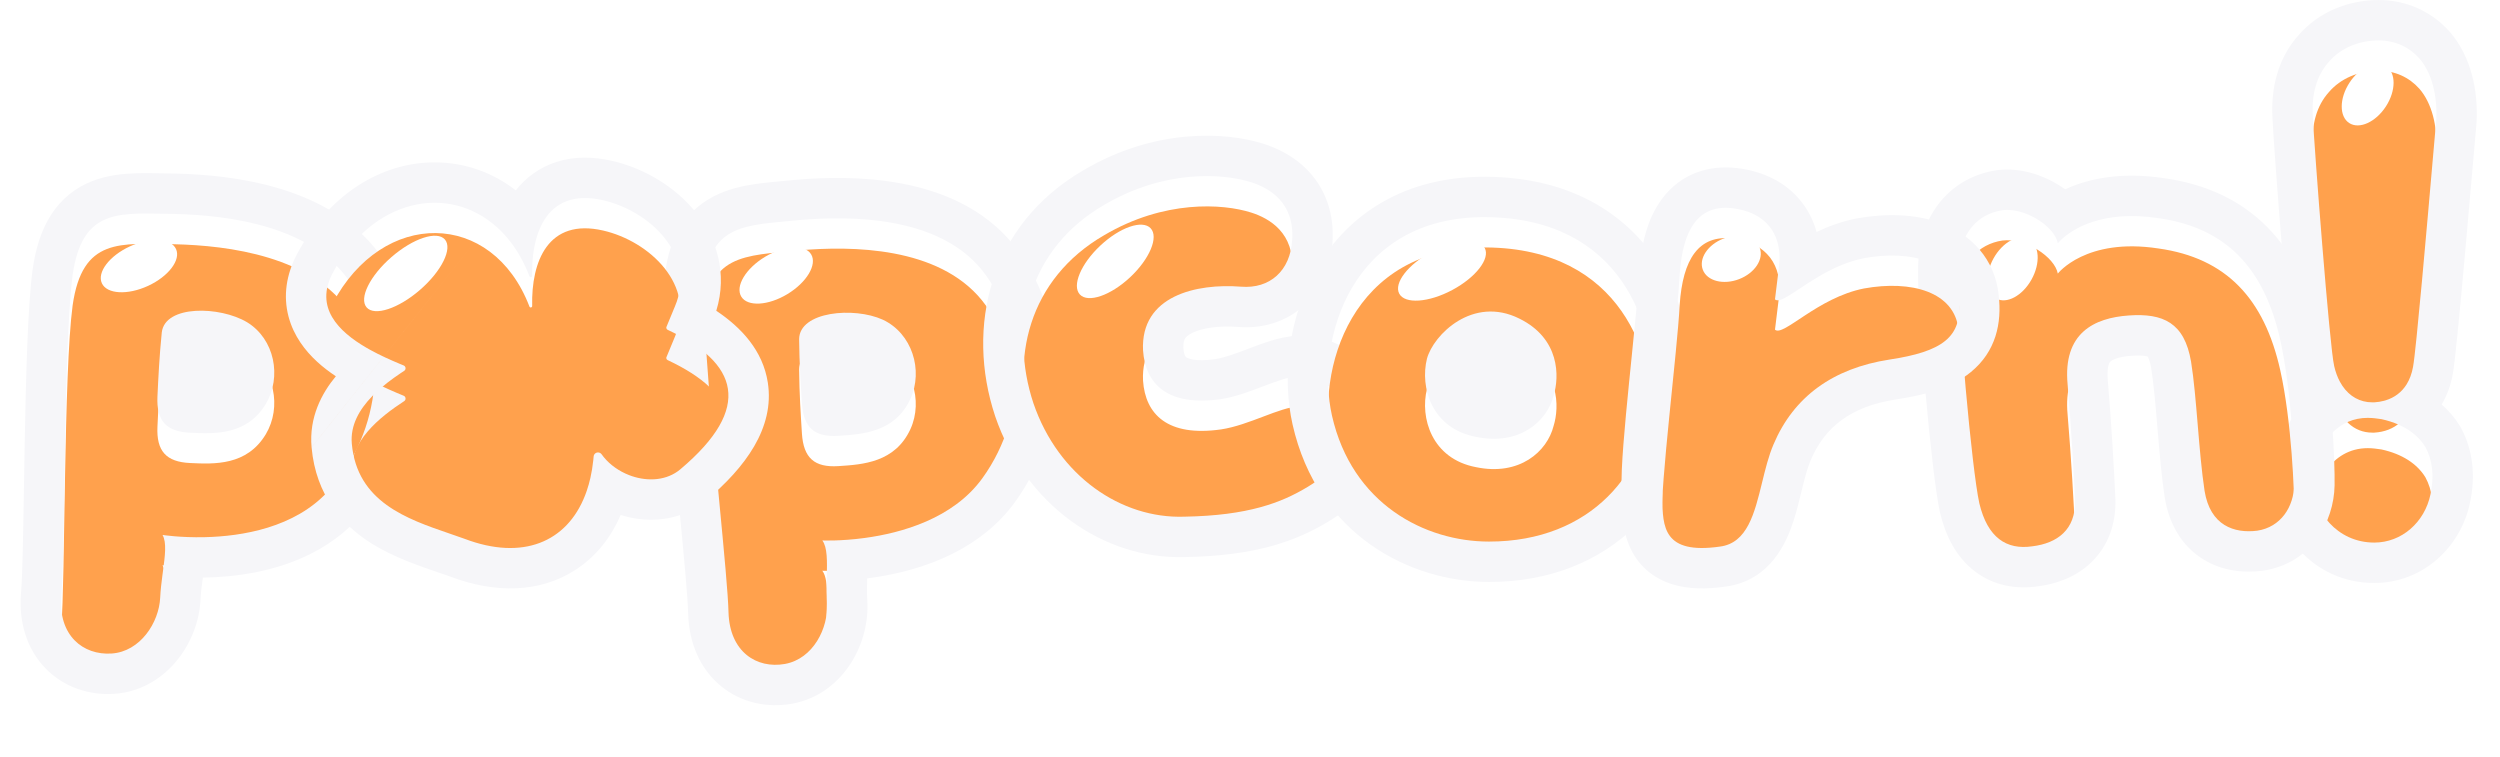 <svg width="690" height="209" viewBox="0 0 690 209" fill="none" xmlns="http://www.w3.org/2000/svg">
<g filter="url(#filter0_d_2402_30904)">
<path d="M667.761 16.148C671.151 20.071 672.758 26.314 672.404 33.092C671.515 42.903 667.07 95.525 666.002 101.233C664.933 107.298 661.01 110.688 655.302 111.047L654.767 111.047C649.594 111.048 645.669 107.303 644.24 101.061C642.99 96.067 638.693 40.237 638.334 32.032C637.976 25.967 639.401 20.794 642.789 17.047C645.999 13.3 650.993 11.159 656.522 11.157C660.981 11.156 664.906 12.938 667.761 16.148ZM657.266 115.684C662.974 116.931 667.077 119.605 669.397 123.35C671.36 126.917 671.897 131.376 670.828 136.371C669.225 144.22 662.805 149.751 655.313 149.754C644.968 149.757 638.365 141.018 638.363 132.991C638.361 125.678 643.174 115.331 653.52 115.328C654.768 115.328 656.017 115.506 657.266 115.684Z" fill="#FFA14D"/>
</g>
<path fill-rule="evenodd" clip-rule="evenodd" d="M676.144 8.798L676.196 8.859C682.11 15.702 683.981 25.181 683.537 33.675L683.526 33.887L683.506 34.098C683.327 36.081 683.015 39.663 682.619 44.213C682.011 51.188 681.205 60.438 680.374 69.698C679.068 84.234 677.642 99.536 676.973 103.211C676.448 106.168 675.448 109.039 673.895 111.635C675.801 113.292 677.484 115.234 678.875 117.479L679.026 117.723L679.164 117.974C682.661 124.328 683.238 131.606 681.74 138.654C679.163 151.155 668.591 160.898 655.317 160.902C637.99 160.907 627.218 146.321 627.215 132.994C627.213 127.209 629.032 120.489 632.983 114.946C633.942 113.602 635.046 112.307 636.293 111.109C634.961 108.768 633.991 106.217 633.39 103.623C633.042 102.165 632.777 100.053 632.57 98.3C632.319 96.167 632.039 93.455 631.743 90.391C631.152 84.249 630.481 76.486 629.842 68.658C628.579 53.203 627.402 37.076 627.2 32.602C626.741 24.552 628.579 16.211 634.42 9.68C640.016 3.222 648.224 0.011 656.519 0.008C664.135 0.006 671.102 3.129 676.091 8.739L676.144 8.798ZM642.789 17.047C639.401 20.794 637.975 25.967 638.334 32.032C638.693 40.237 642.99 96.066 644.24 101.06C644.608 102.668 645.141 104.109 645.819 105.364C647.557 108.583 650.243 110.572 653.518 110.972C653.926 111.021 654.342 111.046 654.767 111.046L655.302 111.046C656.248 110.987 657.145 110.844 657.987 110.62C658.126 110.583 658.262 110.544 658.397 110.503C660.872 109.751 662.856 108.266 664.216 106.093C665.064 104.737 665.67 103.113 666.002 101.233C666.86 96.648 669.895 61.807 671.518 43.182C671.916 38.616 672.229 35.024 672.404 33.092C672.758 26.314 671.151 20.071 667.761 16.148C664.906 12.938 660.981 11.155 656.522 11.156C650.992 11.158 645.999 13.3 642.789 17.047ZM643.938 119.218C640.165 122.899 638.362 128.514 638.363 132.991C638.365 141.018 644.968 149.756 655.313 149.753C662.805 149.751 669.225 144.22 670.828 136.371C671.897 131.376 671.36 126.917 669.397 123.35C668.478 121.866 667.28 120.551 665.812 119.426C663.575 117.71 660.713 116.436 657.266 115.683C656.703 115.603 656.141 115.523 655.579 115.459C655.487 115.449 655.395 115.439 655.303 115.429C655.125 115.411 654.947 115.394 654.768 115.38C654.352 115.347 653.936 115.328 653.52 115.328C649.508 115.329 646.328 116.885 643.938 119.218Z" fill="#F6F6F9"/>
<ellipse cx="653.473" cy="26.117" rx="9.349" ry="6" transform="rotate(-57.015 653.473 26.117)" fill="white"/>
<g filter="url(#filter1_d_2402_30904)">
<path d="M20.046 75.93C22.724 57.128 33.177 58.874 48.169 59.051C62.974 59.397 86.587 62.303 96.897 78.329C107.03 94.346 105.871 118.756 90.61 135.532C75.162 152.477 44.855 147.645 44.855 147.645C46.671 150.767 44.551 157.809 44.213 164.936C43.883 171.885 38.683 179.853 30.801 180.371C22.919 180.89 16.037 175.384 16.91 164.533C18.028 152.264 17.554 94.562 20.046 75.93ZM43.458 109.364C43.137 116.134 45.852 119.12 52.445 119.433C59.215 119.755 68.124 120.178 73.358 111.498C77.819 104.031 75.816 93.578 68.179 88.93C60.712 84.468 45.551 84.105 44.652 91.742C43.983 98.317 43.704 104.197 43.458 109.364Z" fill="#FFA14D"/>
</g>
<path fill-rule="evenodd" clip-rule="evenodd" d="M9.002 74.404L9.009 74.357C9.808 68.742 11.321 63.61 14.081 59.312C17.004 54.758 20.939 51.752 25.418 49.995C29.581 48.362 33.865 47.948 37.452 47.827C39.956 47.743 42.802 47.8 45.424 47.853C46.426 47.873 47.395 47.892 48.3 47.903L48.365 47.904L48.429 47.905C56.3 48.089 67.053 48.951 77.487 52.151C87.853 55.33 99.137 61.206 106.273 72.297L106.296 72.333L106.319 72.369C119.173 92.688 117.444 122.601 98.856 143.033L98.848 143.042C88.359 154.548 73.553 158.03 63.002 159.04C60.518 159.278 58.158 159.39 55.993 159.421C55.974 159.556 55.956 159.69 55.938 159.822C55.669 161.803 55.443 163.473 55.348 165.465C55.07 171.321 52.819 177.283 49.064 182.004C45.24 186.812 39.275 190.986 31.533 191.495C24.806 191.938 17.767 189.817 12.583 184.491C7.325 179.088 5.156 171.617 5.797 163.639L5.802 163.58L5.807 163.52C6.205 159.154 6.389 148.001 6.612 134.399C6.675 130.566 6.741 126.539 6.816 122.415C7.144 104.41 7.644 84.557 8.996 74.452L9.002 74.404ZM44.813 158.883C44.863 158.503 44.913 158.127 44.963 157.755C45.545 153.421 46.045 149.691 44.855 147.645C44.855 147.645 49.719 148.42 56.544 148.26C66.753 148.021 81.351 145.688 90.61 135.531C105.871 118.756 107.03 94.346 96.897 78.329C86.587 62.303 62.974 59.396 48.169 59.05C47.039 59.037 45.936 59.015 44.859 58.993C31.646 58.728 22.522 58.544 20.046 75.93C18.533 87.237 18.113 112.934 17.767 134.133C17.543 147.865 17.349 159.709 16.91 164.532C16.037 175.384 22.919 180.889 30.801 180.371C38.683 179.852 43.883 171.885 44.213 164.936C44.31 162.88 44.556 160.832 44.813 158.883ZM68.179 88.93C75.816 93.578 77.819 104.03 73.358 111.497C68.124 120.178 59.215 119.755 52.445 119.433C45.852 119.12 43.137 116.134 43.458 109.363C43.704 104.196 43.983 98.317 44.652 91.741C45.551 84.105 60.712 84.468 68.179 88.93Z" fill="#F6F6F9"/>
<ellipse cx="38.349" cy="73.454" rx="11.27" ry="6" transform="rotate(-24.802 38.349 73.454)" fill="white"/>
<g filter="url(#filter2_d_2402_30904)">
<path d="M194.349 80.649C194.924 61.666 205.506 62.241 220.425 60.752C235.177 59.452 258.966 59.72 270.992 74.502C282.84 89.295 284.398 113.682 271.094 132.049C257.623 150.604 226.967 149.167 226.967 149.167C229.118 152.068 227.793 159.302 228.248 166.422C228.691 173.365 224.408 181.86 216.633 183.251C208.857 184.641 201.407 179.934 201.069 169.052C200.818 156.735 193.941 99.442 194.349 80.649ZM221.329 111.277C221.761 118.041 224.791 120.708 231.378 120.287C238.142 119.855 247.043 119.286 251.28 110.078C254.885 102.162 251.734 91.997 243.628 88.225C235.712 84.62 220.604 85.942 220.559 93.631C220.624 100.24 220.999 106.115 221.329 111.277Z" fill="#FFA14D"/>
</g>
<path fill-rule="evenodd" clip-rule="evenodd" d="M183.204 80.359L183.206 80.312C183.377 74.643 184.311 69.374 186.576 64.796C188.977 59.947 192.553 56.522 196.81 54.278C200.765 52.193 204.977 51.306 208.528 50.788C211.007 50.427 213.842 50.167 216.454 49.928C217.452 49.837 218.417 49.749 219.317 49.659L219.382 49.653L219.446 49.647C227.288 48.956 238.071 48.619 248.796 50.641C259.45 52.649 271.317 57.236 279.64 67.466L279.667 67.499L279.694 67.533C294.724 86.3 296.327 116.219 280.122 138.589L280.115 138.598C270.968 151.198 256.64 156.302 246.266 158.477C243.824 158.989 241.491 159.362 239.343 159.634C239.34 159.77 239.337 159.905 239.333 160.038C239.286 162.037 239.246 163.722 239.374 165.712C239.747 171.562 238.171 177.738 234.964 182.846C231.698 188.049 226.233 192.859 218.595 194.225C211.959 195.412 204.727 194.085 198.985 189.368C193.159 184.582 190.174 177.398 189.926 169.398L189.924 169.339L189.923 169.279C189.834 164.895 188.778 153.791 187.49 140.248C187.127 136.432 186.745 132.423 186.362 128.315C184.689 110.386 182.982 90.6 183.203 80.407L183.204 80.359ZM228.172 160.34C228.18 159.957 228.188 159.577 228.197 159.203C228.293 154.831 228.377 151.068 226.967 149.167C226.967 149.167 231.887 149.397 238.651 148.481C248.772 147.11 263.02 143.17 271.094 132.049C284.398 113.682 282.84 89.295 270.992 74.502C258.966 59.72 235.177 59.452 220.425 60.752C219.301 60.864 218.202 60.965 217.129 61.063C203.968 62.266 194.881 63.096 194.349 80.649C194.101 92.055 196.537 117.64 198.546 138.746C199.848 152.418 200.971 164.21 201.069 169.052C201.407 179.934 208.857 184.641 216.633 183.251C224.408 181.86 228.691 173.365 228.248 166.422C228.117 164.369 228.134 162.306 228.172 160.34ZM243.628 88.225C251.734 91.997 254.886 102.163 251.28 110.079C247.043 119.286 238.142 119.855 231.378 120.287C224.791 120.708 221.761 118.041 221.329 111.277C220.999 106.115 220.624 100.24 220.559 93.631C220.604 85.943 235.712 84.62 243.628 88.225Z" fill="#F6F6F9"/>
<ellipse cx="214.232" cy="76.03" rx="11.27" ry="6" transform="rotate(-31.176 214.232 76.03)" fill="white"/>
<g filter="url(#filter3_d_2402_30904)">
<path d="M360.853 134.419C353.7 138.736 344.5 142.309 326.852 142.606C309.468 143.201 292.093 131.422 285.22 111.288C278.474 90.936 283.94 68.604 304.723 56.572C321.303 46.774 337.459 47.8 345.332 50.307C350.379 51.91 357.369 55.946 356.635 66.299C356.128 74.745 350.458 79.773 342.529 79.127C330.268 78.165 314.749 81.585 315.479 96.717C316.111 105.965 322.231 112.266 336.993 110.157C344.805 108.987 353.244 103.956 358.564 103.823C362.022 103.635 369.102 105.247 371.734 115.068C374.181 124.2 367.535 130.412 360.853 134.419Z" fill="#FFA14D"/>
</g>
<path fill-rule="evenodd" clip-rule="evenodd" d="M274.653 114.84L274.638 114.793C266.542 90.368 272.977 62.093 299.093 46.947C318.677 35.392 338.151 36.319 348.714 39.682C352.223 40.797 357.274 43.002 361.382 47.501C365.8 52.338 368.317 58.951 367.759 67.026C367.352 73.593 364.839 79.877 359.836 84.395C354.783 88.958 348.23 90.77 341.644 90.239C336.539 89.84 331.871 90.497 329.066 91.882C327.812 92.501 327.305 93.076 327.087 93.419C326.92 93.682 326.545 94.378 326.61 96.067C326.698 97.201 326.923 97.86 327.079 98.183C327.211 98.458 327.312 98.547 327.417 98.623C327.645 98.785 329.552 99.95 335.377 99.124C337.868 98.746 340.754 97.692 344.764 96.174L344.821 96.152C346.615 95.473 348.736 94.669 350.784 94.043C352.748 93.441 355.346 92.773 358.122 92.681C361.73 92.515 366.681 93.261 371.434 96.278C376.524 99.51 380.527 104.809 382.502 112.18C384.677 120.3 382.691 127.454 378.911 132.967C375.416 138.065 370.534 141.609 366.6 143.969C357.598 149.4 346.457 153.412 327.132 153.749C304.389 154.48 282.951 139.15 274.669 114.887L274.653 114.84ZM326.852 142.604C344.5 142.307 353.699 138.734 360.852 134.417C367.535 130.41 374.18 124.197 371.733 115.066C369.102 105.245 362.022 103.633 358.564 103.821C355.87 103.888 352.377 105.212 348.57 106.653C344.858 108.059 340.849 109.578 336.993 110.155C322.231 112.264 316.11 105.963 315.479 96.715C314.748 81.583 330.267 78.163 342.528 79.125C350.457 79.771 356.127 74.743 356.634 66.297C357.369 55.944 350.378 51.907 345.332 50.305C337.458 47.798 321.302 46.772 304.722 56.57C283.939 68.602 278.474 90.933 285.22 111.286C292.092 131.42 309.468 143.199 326.852 142.604Z" fill="#F6F6F9"/>
<ellipse cx="307.814" cy="72.144" rx="13.376" ry="6" transform="rotate(-43.1 307.814 72.144)" fill="white"/>
<g filter="url(#filter4_d_2402_30904)">
<path d="M410.965 149.476C393.306 149.476 373.15 139.13 367.62 114.693C362.983 94.002 372.793 59.576 410.252 59.932C447.532 60.289 456.986 89.899 456.094 108.985C454.845 130.033 439.327 149.476 410.965 149.476ZM428.803 109.164C430.408 103.991 430.586 93.467 419.349 87.937C406.506 81.516 395.625 92.397 393.841 98.996C391.879 106.845 395.09 118.261 407.398 120.58C419.349 123.077 427.019 116.299 428.803 109.164Z" fill="#FFA14D"/>
</g>
<path fill-rule="evenodd" clip-rule="evenodd" d="M356.744 117.142L356.742 117.131C353.866 104.302 355.414 87.589 363.54 73.769C372.073 59.257 387.553 48.567 410.358 48.785C432.396 48.995 447.521 58.097 456.608 71.024C465.298 83.386 467.759 98.192 467.23 109.506L467.227 109.575L467.223 109.645C466.451 122.653 461.25 135.45 451.533 145.053C441.702 154.768 427.842 160.624 410.965 160.624C389.205 160.624 363.654 147.678 356.747 117.154L356.744 117.142ZM393.841 98.996C395.625 92.396 406.506 81.516 419.349 87.937C430.586 93.467 430.408 103.991 428.803 109.164C427.019 116.298 419.349 123.077 407.398 120.579C395.09 118.261 391.879 106.845 393.841 98.996ZM410.252 59.932C372.793 59.576 362.983 94.002 367.62 114.693C373.15 139.13 393.306 149.476 410.965 149.476C439.327 149.476 454.845 130.033 456.094 108.985C456.986 89.899 447.532 60.289 410.252 59.932Z" fill="#F6F6F9"/>
<ellipse cx="397.99" cy="74.753" rx="13.376" ry="6" transform="rotate(-28.1 397.99 74.753)" fill="white"/>
<g filter="url(#filter5_d_2402_30904)">
<path d="M540.541 74.062C540.739 64.035 546.112 59.013 552.659 58.022C559.04 57.221 567.099 62.562 567.955 67.151C567.955 67.151 575.663 57.139 595.724 60.216C614.502 62.845 624.939 74.1 629.349 93.82C632.461 107.729 633.311 127.696 633.198 133.783C633.084 139.87 629.54 145.48 622.993 146.472C616.612 147.273 610.021 145.048 608.463 135.501C606.807 124.53 606.303 109.546 604.733 99.821C602.912 89.04 597.007 86.411 587.576 87.066C577.967 87.733 569.317 91.91 570.662 106.121C571.643 117.675 572.392 131.034 572.709 138.164C572.909 146.196 567.806 149.948 560.891 150.786C553.81 151.814 548.568 148.423 546.299 138.925C544.22 129.593 540.24 85.169 540.541 74.062Z" fill="#FFA14D"/>
</g>
<path fill-rule="evenodd" clip-rule="evenodd" d="M577.666 61.202C570.838 63.407 567.955 67.152 567.955 67.152C567.417 64.264 564.027 61.08 559.997 59.314C557.622 58.273 555.025 57.726 552.659 58.023C546.112 59.014 540.739 64.036 540.541 74.063C540.24 85.169 544.22 129.594 546.299 138.926C548.568 148.424 553.81 151.815 560.891 150.786C567.806 149.948 572.909 146.197 572.709 138.164C572.392 131.034 571.643 117.676 570.662 106.122C569.317 91.911 577.967 87.734 587.576 87.067C597.007 86.411 602.912 89.041 604.733 99.821C605.523 104.713 606.043 110.934 606.575 117.306C607.102 123.604 607.64 130.049 608.464 135.502C610.021 145.049 616.612 147.273 622.993 146.472C629.54 145.481 633.084 139.871 633.198 133.784C633.311 127.696 632.461 107.729 629.349 93.82C624.939 74.1 614.502 62.846 595.724 60.216C587.932 59.021 582.003 59.801 577.666 61.202ZM569.984 52.249C576.463 49.267 585.502 47.383 597.342 49.186C608.689 50.787 618.375 55.158 625.878 62.797C633.279 70.332 637.727 80.201 640.229 91.387C643.601 106.461 644.468 127.384 644.344 133.991C644.158 143.984 637.963 155.481 624.662 157.495L624.522 157.516L624.382 157.534C619.645 158.128 613.55 157.782 608.013 154.323C602.119 150.641 598.646 144.562 597.461 137.296L597.45 137.231L597.44 137.166C596.561 131.343 595.997 124.59 595.484 118.45L595.456 118.123C594.917 111.671 594.433 105.985 593.734 101.641C593.39 99.624 592.963 98.735 592.753 98.411C592.431 98.298 591.255 97.986 588.349 98.188C584.561 98.451 582.987 99.331 582.509 99.766C582.372 99.891 582.181 100.092 581.999 100.656C581.79 101.306 581.532 102.66 581.761 105.072L581.766 105.125L581.77 105.178C582.768 116.924 583.525 130.438 583.846 137.67L583.851 137.778L583.854 137.886C584.019 144.5 581.923 150.634 577.22 155.185C572.83 159.434 567.277 161.223 562.359 161.838C556.673 162.637 550.392 161.792 544.995 157.641C539.779 153.631 536.935 147.708 535.456 141.517L535.436 141.433L535.417 141.35C534.186 135.822 532.619 121.574 531.423 108.149C530.222 94.668 529.23 80.145 529.396 73.802C529.541 66.837 531.527 60.488 535.642 55.532C539.783 50.546 545.353 47.853 550.99 47L551.13 46.979L551.27 46.961C557.775 46.145 563.947 48.423 568.25 51.089C568.835 51.451 569.414 51.838 569.984 52.249ZM592.626 98.256C592.629 98.251 592.659 98.276 592.708 98.345C592.649 98.295 592.624 98.26 592.626 98.256Z" fill="#F6F6F9"/>
<ellipse cx="555.465" cy="74.217" rx="9.349" ry="6" transform="rotate(-60.973 555.465 74.217)" fill="white"/>
<g filter="url(#filter6_d_2402_30904)">
<path d="M146.122 76.24C146.153 76.329 146.215 76.403 146.297 76.45C146.378 76.496 146.474 76.512 146.566 76.494C146.658 76.476 146.741 76.425 146.798 76.351C146.856 76.277 146.885 76.184 146.88 76.091C146.599 63.816 151.26 51.766 166.478 55.27C179.172 58.182 192.329 70.325 186.301 84.516C185.549 86.287 184.764 88.185 183.947 90.209C183.905 90.308 183.889 90.416 183.902 90.524C183.915 90.631 183.955 90.734 184.019 90.822C184.084 90.91 184.17 90.981 184.27 91.028C203.682 100.131 208.036 112.453 187.772 129.529C181.388 134.892 170.679 131.932 166.047 125.386C165.901 125.181 165.696 125.026 165.46 124.941C165.224 124.856 164.968 124.845 164.727 124.909C164.486 124.974 164.272 125.111 164.114 125.302C163.956 125.493 163.862 125.729 163.845 125.977C162.15 146.465 148.124 156.267 128.241 148.718C115.819 144.205 98.719 140.465 97.1 122.475C96.294 113.578 104.701 106.821 111.555 102.35C111.684 102.265 111.787 102.147 111.853 102.007C111.919 101.868 111.946 101.713 111.931 101.559C111.915 101.406 111.858 101.26 111.765 101.136C111.672 101.013 111.547 100.917 111.404 100.86C101.084 96.639 84.709 88.926 91.777 75.462C105.563 49.204 135.868 49.466 146.122 76.24Z" fill="#FFA14D"/>
</g>
<path fill-rule="evenodd" clip-rule="evenodd" d="M148.125 65.479C147.215 68.529 146.84 71.969 146.87 75.449C146.871 75.617 146.874 75.784 146.877 75.952C146.877 75.96 146.878 75.969 146.878 75.977C146.878 76.015 146.879 76.053 146.88 76.092C146.885 76.185 146.856 76.278 146.798 76.352C146.741 76.426 146.658 76.477 146.566 76.495C146.474 76.513 146.378 76.498 146.297 76.451C146.215 76.404 146.153 76.33 146.122 76.241C146.109 76.205 146.095 76.169 146.081 76.134C146.078 76.126 146.075 76.118 146.072 76.11C146.011 75.954 145.95 75.798 145.888 75.643C144.547 72.291 142.887 69.367 140.982 66.871C139.833 65.367 138.596 64.018 137.287 62.825C123.805 50.539 102.652 54.75 91.777 75.463C86.851 84.846 93.31 91.436 101.171 95.997C101.491 96.183 101.814 96.365 102.138 96.544C104.862 98.049 107.703 99.321 110.26 100.388C110.267 100.391 110.274 100.394 110.28 100.397C110.662 100.556 111.037 100.711 111.404 100.861C111.547 100.919 111.672 101.014 111.765 101.137C111.858 101.261 111.915 101.407 111.931 101.561C111.946 101.714 111.919 101.869 111.853 102.008C111.787 102.148 111.684 102.266 111.555 102.351C111.219 102.571 110.879 102.796 110.536 103.026C110.528 103.031 110.52 103.037 110.512 103.042C108.146 104.634 105.665 106.488 103.485 108.598C103.246 108.829 103.011 109.064 102.779 109.301C99.209 112.97 96.638 117.37 97.1 122.476C98.544 138.518 112.297 143.229 124.066 147.261C125.496 147.751 126.896 148.23 128.241 148.719C144.23 154.79 156.432 149.64 161.479 136.735C161.635 136.336 161.784 135.929 161.927 135.515C162.323 134.363 162.665 133.154 162.952 131.89C163.301 130.348 163.568 128.724 163.746 127.024C163.747 127.02 163.747 127.017 163.747 127.014C163.783 126.672 163.816 126.326 163.845 125.978C163.862 125.73 163.956 125.495 164.114 125.303C164.272 125.112 164.486 124.975 164.727 124.91C164.968 124.846 165.224 124.857 165.46 124.942C165.697 125.027 165.901 125.183 166.047 125.387C166.237 125.656 166.437 125.918 166.647 126.175C166.658 126.187 166.668 126.2 166.678 126.212C168.457 128.369 170.911 130.072 173.608 131.123C173.869 131.225 174.132 131.32 174.397 131.41C178.963 132.948 184.088 132.625 187.772 129.53C208.036 112.454 203.682 100.132 184.27 91.029C184.17 90.982 184.084 90.911 184.019 90.823C183.955 90.735 183.915 90.632 183.902 90.525C183.889 90.417 183.905 90.309 183.947 90.21C184.764 88.186 185.549 86.288 186.301 84.517C192.329 70.326 179.172 58.183 166.478 55.271C158.33 53.395 153.209 55.978 150.252 60.666C149.349 62.097 148.649 63.723 148.125 65.479ZM142.358 52.538C136.029 47.631 128.475 44.917 120.411 44.818C104.893 44.627 90.376 54.148 81.906 70.28L81.906 70.281C79.028 75.762 78.126 81.615 79.626 87.342C81.05 92.78 84.322 96.89 87.523 99.834C89.125 101.308 90.883 102.643 92.696 103.848C88.832 108.498 85.246 115.164 85.997 123.475M142.358 52.538C145.08 49.075 148.794 46.237 153.537 44.709C158.456 43.124 163.71 43.194 168.979 44.407C177.506 46.365 186.268 51.362 192.129 58.717C197.732 65.748 200.878 75.379 197.695 85.774C204.663 90.434 210.558 96.796 211.917 105.586C213.859 118.151 205.597 129.088 194.956 138.055L194.944 138.065C188.456 143.517 180.377 144.24 173.868 142.815C173.012 142.628 172.157 142.398 171.31 142.129C168.672 148.246 164.621 153.484 158.977 157.185C148.949 163.76 136.527 163.769 124.366 159.173C123.418 158.829 122.321 158.456 121.117 158.046C115.902 156.271 108.67 153.809 102.734 150.12C94.461 144.978 87.192 136.732 85.998 123.483" fill="#F6F6F9"/>
<ellipse cx="111.991" cy="75.473" rx="14.3" ry="6" transform="rotate(-40.941 111.991 75.473)" fill="white"/>
<g filter="url(#filter7_d_2402_30904)">
<path d="M463.593 75.815C464.422 63.158 468.851 56.332 478.235 57.479C487.619 58.627 492.061 64.921 491 73.596C489.96 82.095 489.895 82.626 489.895 82.626C492.158 84.7 501.576 73.811 514.468 71.255C527.515 68.897 539.515 72.162 540.561 82.712C541.806 93.108 535.931 97.061 521.467 99.246C505.898 101.655 495.056 109.494 489.493 122.651C484.964 133.238 485.494 149.476 474.723 150.855C457.162 153.379 459.105 143.374 458.728 134.702C458.195 125.831 462.941 88.495 463.593 75.815Z" fill="#FFA14D"/>
</g>
<path fill-rule="evenodd" clip-rule="evenodd" d="M452.464 75.165L452.469 75.087C452.932 68.017 454.458 60.493 458.821 54.737C463.916 48.015 471.499 45.425 479.588 46.414C486.533 47.263 493.008 50.235 497.377 55.926C499.299 58.429 500.594 61.174 501.372 64.019C504.601 62.49 508.28 61.117 512.299 60.32L512.392 60.301L512.485 60.285C520.229 58.885 528.728 58.921 536.034 61.745C543.853 64.766 550.584 71.278 551.643 81.496C552.539 89.178 550.871 97.02 543.976 102.677C538.32 107.319 530.525 109.152 523.153 110.267C510.864 112.173 503.613 117.883 499.762 126.992L499.752 127.014L499.743 127.036C498.993 128.789 498.354 131.026 497.607 134.026C497.479 134.538 497.346 135.084 497.206 135.656C496.612 138.091 495.906 140.985 495.065 143.608C493.152 149.579 488.673 160.258 476.232 161.901C471.065 162.637 466.047 162.668 461.535 161.254C456.519 159.683 452.746 156.507 450.461 152.253C448.445 148.501 447.973 144.6 447.794 142.003C447.7 140.623 447.674 139.272 447.656 138.165C447.653 137.979 447.651 137.801 447.648 137.628C447.634 136.721 447.623 135.985 447.593 135.261C447.42 132.155 447.69 127.456 448.056 122.688C448.447 117.606 449.022 111.603 449.623 105.579C449.875 103.062 450.129 100.557 450.377 98.113C451.343 88.597 452.215 80.004 452.46 75.243L452.464 75.165ZM458.728 134.702C458.768 135.623 458.782 136.559 458.796 137.494C458.912 145.358 459.027 153.112 474.723 150.855C482.248 149.892 484.257 141.675 486.329 133.2C487.223 129.545 488.128 125.841 489.493 122.651C495.056 109.494 505.898 101.655 521.467 99.246C535.931 97.062 541.806 93.108 540.561 82.713C539.515 72.162 527.515 68.897 514.468 71.255C509.751 72.191 505.499 74.241 501.893 76.365C499.936 77.517 498.168 78.69 496.62 79.718C494.317 81.248 492.498 82.456 491.258 82.793C490.67 82.953 490.213 82.917 489.895 82.626L491 73.597C491.076 72.972 491.124 72.359 491.144 71.759C491.163 71.155 491.154 70.565 491.116 69.99C490.672 63.208 486.262 58.461 478.235 57.48C468.851 56.332 464.422 63.158 463.593 75.816C463.333 80.884 462.418 89.891 461.448 99.445C459.991 113.795 458.408 129.377 458.728 134.702Z" fill="#F6F6F9"/>
<ellipse cx="477.835" cy="71.443" rx="8.416" ry="6" transform="rotate(-21.128 477.835 71.443)" fill="white"/>
<defs>
<filter id="filter0_d_2402_30904" x="621.557" y="2.796" width="67.617" height="172.042" filterUnits="userSpaceOnUse" color-interpolation-filters="sRGB">
<feFlood flood-opacity="0" result="BackgroundImageFix"/>
<feColorMatrix in="SourceAlpha" type="matrix" values="0 0 0 0 0 0 0 0 0 0 0 0 0 0 0 0 0 0 127 0" result="hardAlpha"/>
<feOffset dy="8.361"/>
<feGaussianBlur stdDeviation="8.361"/>
<feComposite in2="hardAlpha" operator="out"/>
<feColorMatrix type="matrix" values="0 0 0 0 0 0 0 0 0 0 0 0 0 0 0 0 0 0 0.15 0"/>
<feBlend mode="normal" in2="BackgroundImageFix" result="effect1_dropShadow_2402_30904"/>
<feBlend mode="normal" in="SourceGraphic" in2="effect1_dropShadow_2402_30904" result="shape"/>
</filter>
<filter id="filter1_d_2402_30904" x="0.112" y="50.57" width="120.092" height="154.918" filterUnits="userSpaceOnUse" color-interpolation-filters="sRGB">
<feFlood flood-opacity="0" result="BackgroundImageFix"/>
<feColorMatrix in="SourceAlpha" type="matrix" values="0 0 0 0 0 0 0 0 0 0 0 0 0 0 0 0 0 0 127 0" result="hardAlpha"/>
<feOffset dy="8.361"/>
<feGaussianBlur stdDeviation="8.361"/>
<feComposite in2="hardAlpha" operator="out"/>
<feColorMatrix type="matrix" values="0 0 0 0 0 0 0 0 0 0 0 0 0 0 0 0 0 0 0.15 0"/>
<feBlend mode="normal" in2="BackgroundImageFix" result="effect1_dropShadow_2402_30904"/>
<feBlend mode="normal" in="SourceGraphic" in2="effect1_dropShadow_2402_30904" result="shape"/>
</filter>
<filter id="filter2_d_2402_30904" x="177.609" y="51.898" width="119.599" height="156.674" filterUnits="userSpaceOnUse" color-interpolation-filters="sRGB">
<feFlood flood-opacity="0" result="BackgroundImageFix"/>
<feColorMatrix in="SourceAlpha" type="matrix" values="0 0 0 0 0 0 0 0 0 0 0 0 0 0 0 0 0 0 127 0" result="hardAlpha"/>
<feOffset dy="8.361"/>
<feGaussianBlur stdDeviation="8.361"/>
<feComposite in2="hardAlpha" operator="out"/>
<feColorMatrix type="matrix" values="0 0 0 0 0 0 0 0 0 0 0 0 0 0 0 0 0 0 0.15 0"/>
<feBlend mode="normal" in2="BackgroundImageFix" result="effect1_dropShadow_2402_30904"/>
<feBlend mode="normal" in="SourceGraphic" in2="effect1_dropShadow_2402_30904" result="shape"/>
</filter>
<filter id="filter3_d_2402_30904" x="265.765" y="40.242" width="123.209" height="127.469" filterUnits="userSpaceOnUse" color-interpolation-filters="sRGB">
<feFlood flood-opacity="0" result="BackgroundImageFix"/>
<feColorMatrix in="SourceAlpha" type="matrix" values="0 0 0 0 0 0 0 0 0 0 0 0 0 0 0 0 0 0 127 0" result="hardAlpha"/>
<feOffset dy="8.361"/>
<feGaussianBlur stdDeviation="8.361"/>
<feComposite in2="hardAlpha" operator="out"/>
<feColorMatrix type="matrix" values="0 0 0 0 0 0 0 0 0 0 0 0 0 0 0 0 0 0 0.15 0"/>
<feBlend mode="normal" in2="BackgroundImageFix" result="effect1_dropShadow_2402_30904"/>
<feBlend mode="normal" in="SourceGraphic" in2="effect1_dropShadow_2402_30904" result="shape"/>
</filter>
<filter id="filter4_d_2402_30904" x="349.831" y="51.568" width="123.042" height="122.991" filterUnits="userSpaceOnUse" color-interpolation-filters="sRGB">
<feFlood flood-opacity="0" result="BackgroundImageFix"/>
<feColorMatrix in="SourceAlpha" type="matrix" values="0 0 0 0 0 0 0 0 0 0 0 0 0 0 0 0 0 0 127 0" result="hardAlpha"/>
<feOffset dy="8.361"/>
<feGaussianBlur stdDeviation="8.361"/>
<feComposite in2="hardAlpha" operator="out"/>
<feColorMatrix type="matrix" values="0 0 0 0 0 0 0 0 0 0 0 0 0 0 0 0 0 0 0.15 0"/>
<feBlend mode="normal" in2="BackgroundImageFix" result="effect1_dropShadow_2402_30904"/>
<feBlend mode="normal" in="SourceGraphic" in2="effect1_dropShadow_2402_30904" result="shape"/>
</filter>
<filter id="filter5_d_2402_30904" x="523.803" y="49.58" width="126.127" height="126.467" filterUnits="userSpaceOnUse" color-interpolation-filters="sRGB">
<feFlood flood-opacity="0" result="BackgroundImageFix"/>
<feColorMatrix in="SourceAlpha" type="matrix" values="0 0 0 0 0 0 0 0 0 0 0 0 0 0 0 0 0 0 127 0" result="hardAlpha"/>
<feOffset dy="8.361"/>
<feGaussianBlur stdDeviation="8.361"/>
<feComposite in2="hardAlpha" operator="out"/>
<feColorMatrix type="matrix" values="0 0 0 0 0 0 0 0 0 0 0 0 0 0 0 0 0 0 0.15 0"/>
<feBlend mode="normal" in2="BackgroundImageFix" result="effect1_dropShadow_2402_30904"/>
<feBlend mode="normal" in="SourceGraphic" in2="effect1_dropShadow_2402_30904" result="shape"/>
</filter>
<filter id="filter6_d_2402_30904" x="73.337" y="46.293" width="144.43" height="130.046" filterUnits="userSpaceOnUse" color-interpolation-filters="sRGB">
<feFlood flood-opacity="0" result="BackgroundImageFix"/>
<feColorMatrix in="SourceAlpha" type="matrix" values="0 0 0 0 0 0 0 0 0 0 0 0 0 0 0 0 0 0 127 0" result="hardAlpha"/>
<feOffset dy="8.361"/>
<feGaussianBlur stdDeviation="8.361"/>
<feComposite in2="hardAlpha" operator="out"/>
<feColorMatrix type="matrix" values="0 0 0 0 0 0 0 0 0 0 0 0 0 0 0 0 0 0 0.15 0"/>
<feBlend mode="normal" in2="BackgroundImageFix" result="effect1_dropShadow_2402_30904"/>
<feBlend mode="normal" in="SourceGraphic" in2="effect1_dropShadow_2402_30904" result="shape"/>
</filter>
<filter id="filter7_d_2402_30904" x="441.963" y="48.993" width="115.482" height="127.343" filterUnits="userSpaceOnUse" color-interpolation-filters="sRGB">
<feFlood flood-opacity="0" result="BackgroundImageFix"/>
<feColorMatrix in="SourceAlpha" type="matrix" values="0 0 0 0 0 0 0 0 0 0 0 0 0 0 0 0 0 0 127 0" result="hardAlpha"/>
<feOffset dy="8.361"/>
<feGaussianBlur stdDeviation="8.361"/>
<feComposite in2="hardAlpha" operator="out"/>
<feColorMatrix type="matrix" values="0 0 0 0 0 0 0 0 0 0 0 0 0 0 0 0 0 0 0.15 0"/>
<feBlend mode="normal" in2="BackgroundImageFix" result="effect1_dropShadow_2402_30904"/>
<feBlend mode="normal" in="SourceGraphic" in2="effect1_dropShadow_2402_30904" result="shape"/>
</filter>
</defs>
</svg>
